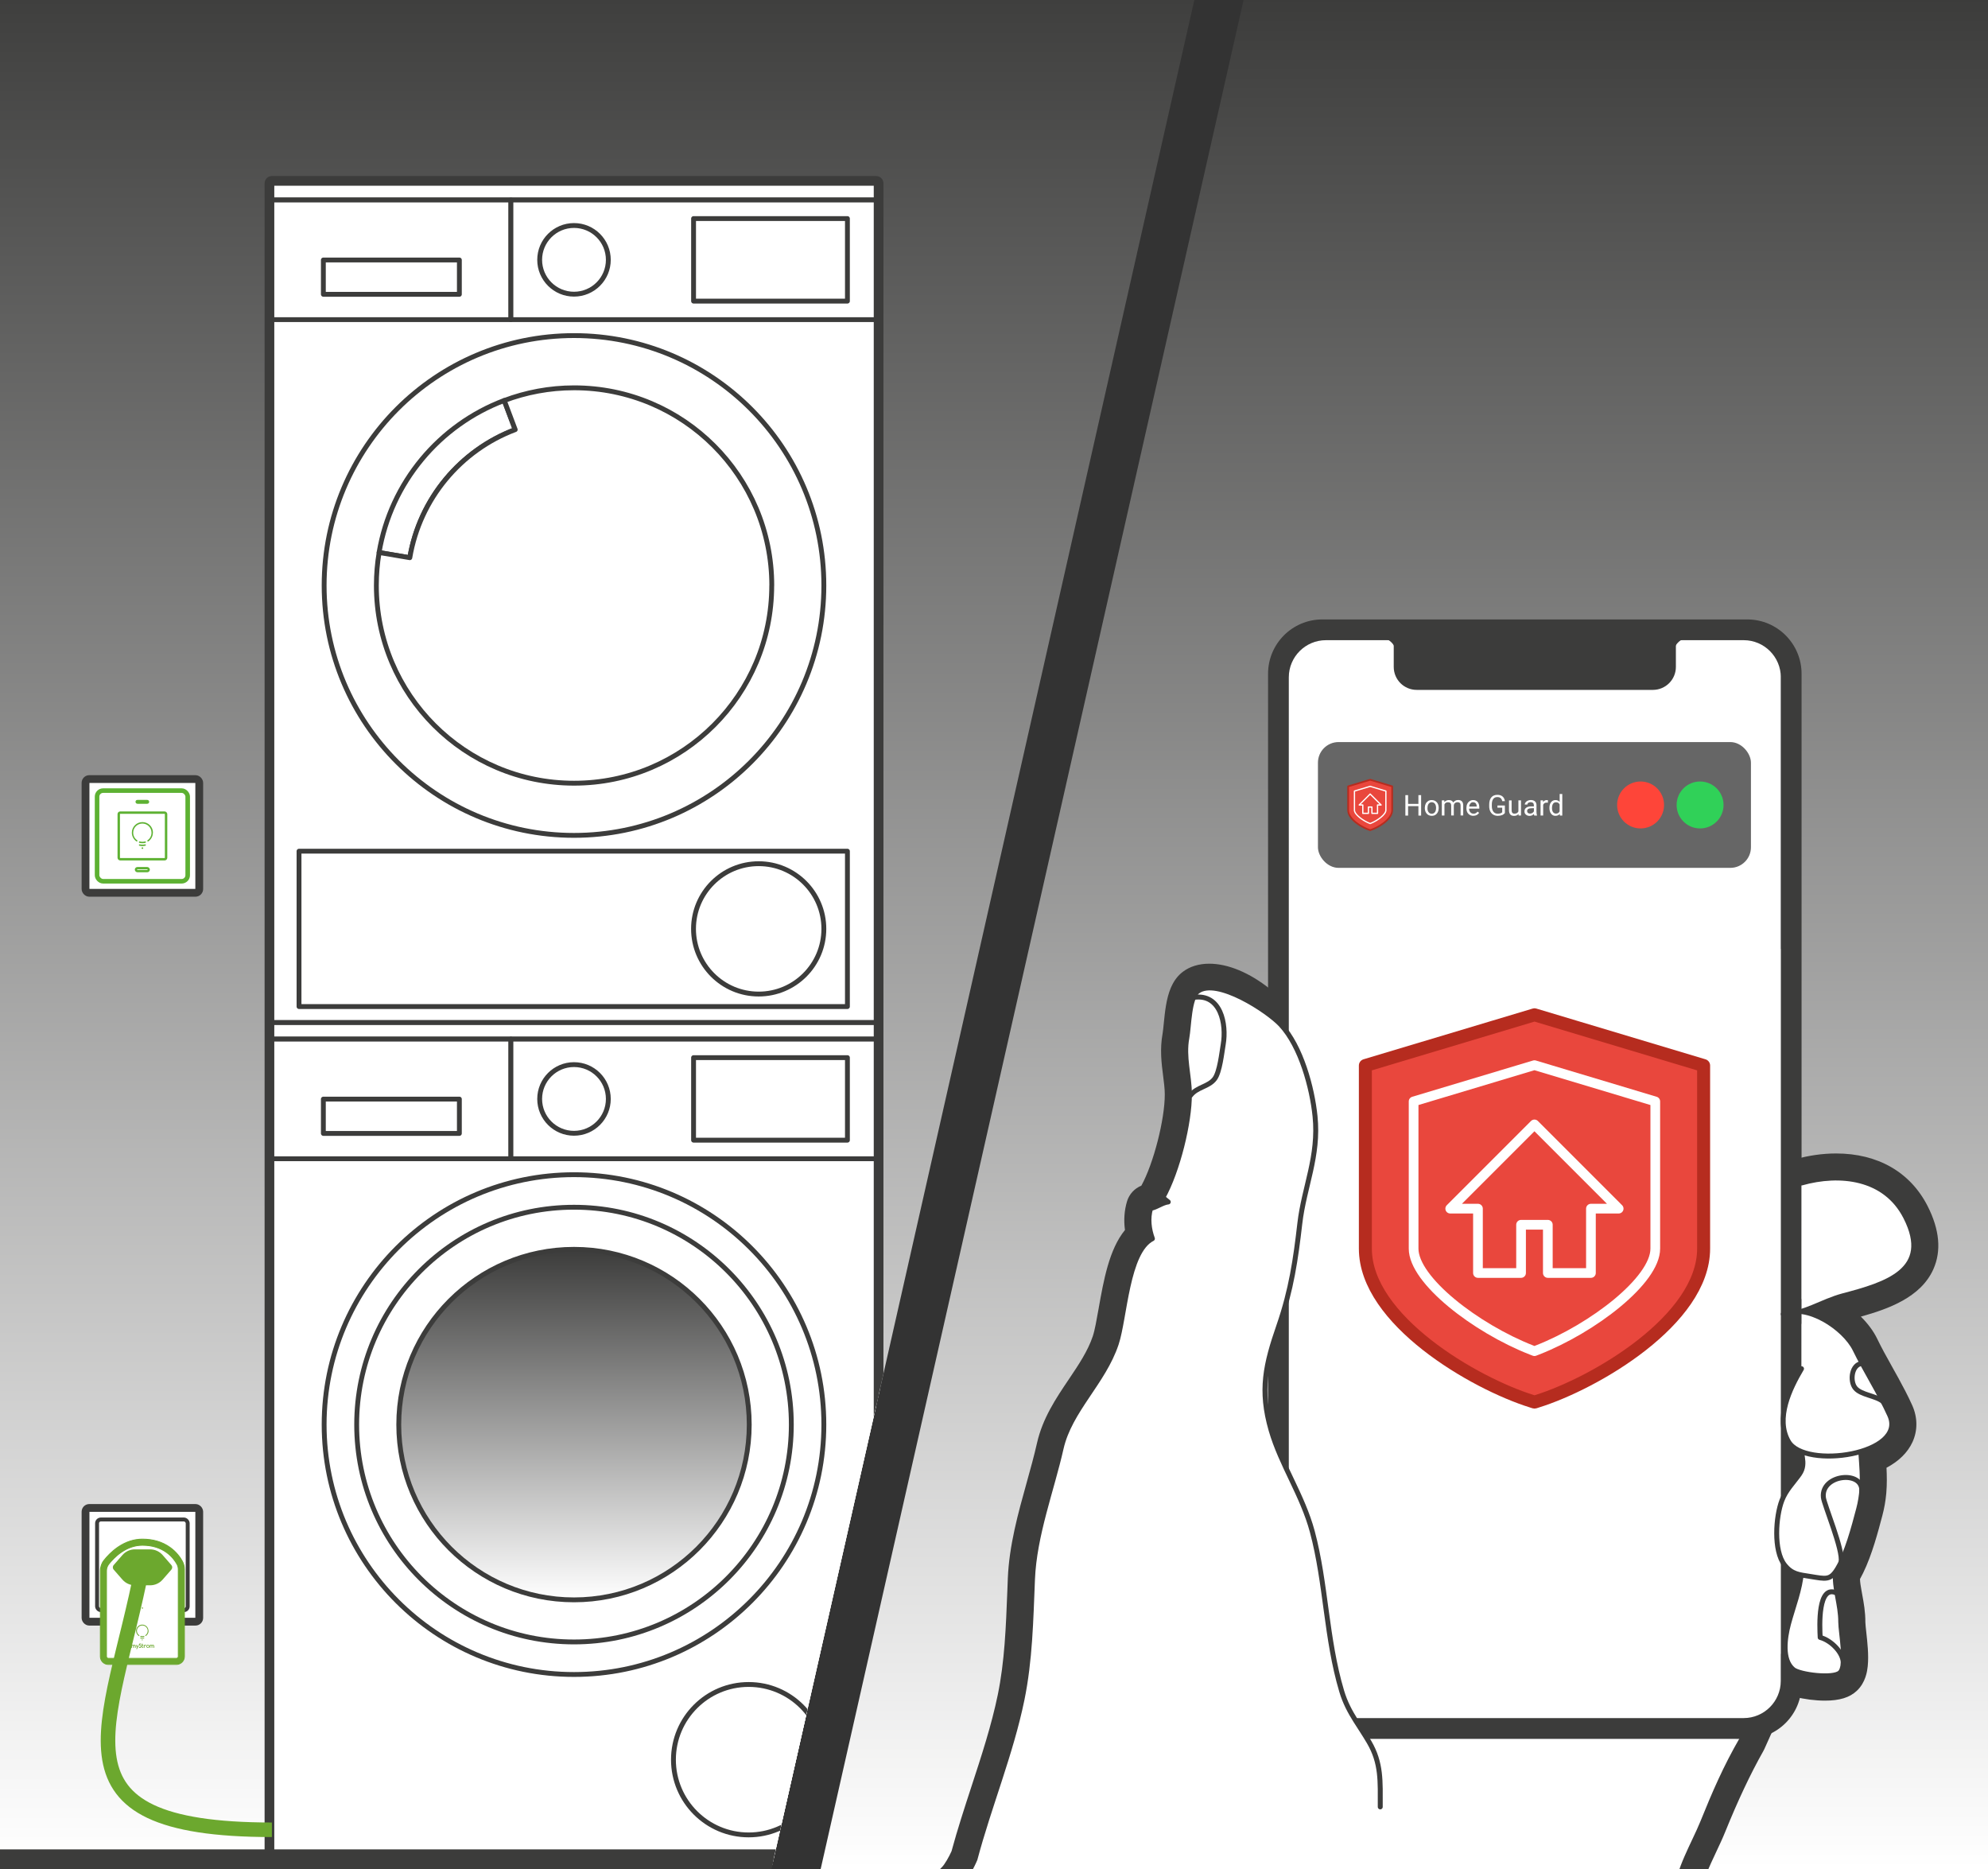 <?xml version="1.0" encoding="UTF-8"?><svg xmlns="http://www.w3.org/2000/svg" xmlns:xlink="http://www.w3.org/1999/xlink" viewBox="0 0 410 385.42"><rect x="0" y="0" width="410" height="385.42" fill="#333333" stroke="none"/><defs><style>.cls-1,.cls-2,.cls-3,.cls-4,.cls-5,.cls-6,.cls-7,.cls-8,.cls-9,.cls-10,.cls-11,.cls-12,.cls-13{stroke:#3c3c3b;}.cls-1,.cls-2,.cls-3,.cls-5,.cls-8,.cls-14,.cls-9,.cls-15,.cls-16,.cls-17,.cls-10,.cls-18,.cls-19,.cls-20,.cls-21{stroke-linecap:round;stroke-linejoin:round;}.cls-1,.cls-3,.cls-5,.cls-6,.cls-7,.cls-8,.cls-15,.cls-11,.cls-22{fill:#fff;}.cls-2,.cls-23,.cls-24,.cls-9,.cls-16,.cls-17,.cls-10,.cls-19,.cls-20{fill:none;}.cls-3{stroke-width:5.08px;}.cls-23{stroke:#6ca82e;stroke-width:3px;}.cls-23,.cls-4,.cls-6,.cls-7,.cls-11,.cls-12,.cls-13{stroke-miterlimit:10;}.cls-25{clip-path:url(#clippath);}.cls-24,.cls-26,.cls-27,.cls-28,.cls-29,.cls-30,.cls-31,.cls-32,.cls-22,.cls-33{stroke-width:0px;}.cls-4{fill:url(#Unbenannter_Verlauf_21-5);stroke-width:5px;}.cls-5,.cls-6,.cls-10{stroke-width:1.02px;}.cls-7{stroke-width:1.61px;}.cls-8,.cls-17{stroke-width:2px;}.cls-14{stroke-width:2.68px;}.cls-14,.cls-21{fill:#e9473d;stroke:#b62c1f;}.cls-9{stroke-width:5px;}.cls-34,.cls-26,.cls-13{mix-blend-mode:multiply;}.cls-15{stroke-width:.94px;}.cls-15,.cls-18,.cls-19,.cls-20{stroke:#5db132;}.cls-35{clip-path:url(#clippath-1);}.cls-16{stroke-width:.26px;}.cls-16,.cls-17{stroke:#fff;}.cls-11{stroke-width:.81px;}.cls-18{stroke-width:.19px;}.cls-18,.cls-28{fill:#5db132;}.cls-19{stroke-width:.47px;}.cls-26{fill:url(#Unbenannter_Verlauf_21-2);}.cls-20{stroke-width:.5px;}.cls-27{fill:url(#Unbenannter_Verlauf_21);}.cls-36{isolation:isolate;}.cls-12{fill:url(#Unbenannter_Verlauf_21-4);stroke-width:4px;}.cls-13{fill:url(#Unbenannter_Verlauf_21-3);}.cls-29{fill:#6ca82e;}.cls-30{fill:#3c3c3b;}.cls-31{fill:#666;}.cls-32{fill:#30d158;}.cls-33{fill:#fe4539;}.cls-21{stroke-width:.35px;}</style><linearGradient id="Unbenannter_Verlauf_21" x1="292.47" y1="385.42" x2="292.47" y2="-.55" gradientUnits="userSpaceOnUse"><stop offset="0" stop-color="#fff"/><stop offset="1" stop-color="#3c3c3b"/></linearGradient><clipPath id="clippath"><polygon class="cls-24" points="246.44 -.55 159.08 385.42 0 385.42 0 -.55 246.44 -.55"/></clipPath><linearGradient id="Unbenannter_Verlauf_21-2" x1="-5425.33" y1="383.85" x2="-5425.33" y2="-6.17" gradientTransform="translate(5561.78 377.68) scale(1 -1)" xlink:href="#Unbenannter_Verlauf_21"/><linearGradient id="Unbenannter_Verlauf_21-3" x1="118.38" y1="329.9" x2="118.38" y2="257.62" xlink:href="#Unbenannter_Verlauf_21"/><linearGradient id="Unbenannter_Verlauf_21-4" x1="-5562.16" y1="383.85" x2="-5562.16" y2="-6.17" gradientTransform="translate(-5288.88) rotate(-180) scale(1 -1)" xlink:href="#Unbenannter_Verlauf_21"/><linearGradient id="Unbenannter_Verlauf_21-5" x1="272.69" y1="381.49" x2="272.69" y2="-6.17" xlink:href="#Unbenannter_Verlauf_21"/><clipPath id="clippath-1"><polygon class="cls-24" points="415.69 -.55 415.69 385.42 169.25 385.42 256.6 -.55 415.69 -.55"/></clipPath><clipPath id="clippath-2"><polygon class="cls-24" points="-226.43 -422.21 -313.79 -36.24 -472.87 -36.24 -472.87 -422.21 -226.43 -422.21"/></clipPath><clipPath id="clippath-3"><rect class="cls-24" x="-537.7" y="-442.62" width="431.3" height="406.1" transform="translate(-644.1 -479.13) rotate(-180)"/></clipPath></defs><g class="cls-36"><g id="Art"><polygon class="cls-27" points="415.69 -.55 415.69 385.42 169.25 385.42 256.6 -.55 415.69 -.55"/><g class="cls-25"><rect class="cls-26" x="-.38" y="-6.17" width="273.66" height="390.02" transform="translate(272.91 377.68) rotate(-180)"/><path class="cls-8" d="M260.22,103.12c-8.34,26.16-16.67,52.33-25.01,78.49-7.05-1.07-14.09-2.13-21.14-3.2,10.91-32.89,19.03-66.71,24.27-100.96,1.26-8.27,2.44-16.8,6.63-24.04,4.19-7.24,15.06-17.41,41.06-12.69l-1.54,164.26c-11.3-.14-22.61-.29-33.91-.43,5.63-39.01,8.82-78.38,9.55-117.79"/><path class="cls-8" d="M219,162.9s14.05.78,21.1,3.38"/><rect class="cls-22" x="273.66" y="-6.17" width="145.79" height="390.02" transform="translate(693.11 377.68) rotate(-180)"/><rect class="cls-24" x="-.6" y="-6.17" width="420.05" height="390.02" transform="translate(418.84 377.68) rotate(-180)"/><rect class="cls-22" x="55.32" y="37.05" width="126.13" height="347.55" rx=".75" ry=".75"/><path class="cls-30" d="M180.7,37.8v346.05H56.07V37.8h124.63M180.7,36.3H56.07c-.83,0-1.5.67-1.5,1.5v346.05c0,.83.67,1.5,1.5,1.5h124.63c.83,0,1.5-.67,1.5-1.5V37.8c0-.83-.67-1.5-1.5-1.5h0Z"/><rect class="cls-1" x="56.07" y="210.83" width="124.63" height="173.03"/><circle class="cls-1" cx="118.38" cy="293.76" r="51.53"/><circle class="cls-1" cx="118.38" cy="293.76" r="44.82"/><circle class="cls-13" cx="118.38" cy="293.76" r="36.14"/><circle class="cls-1" cx="154.4" cy="362.86" r="15.51"/><rect class="cls-1" x="56.07" y="210.83" width="124.63" height="3.44"/><rect class="cls-1" x="56.07" y="214.27" width="49.3" height="24.67"/><rect class="cls-1" x="105.37" y="214.27" width="75.33" height="24.67"/><circle class="cls-1" cx="118.38" cy="226.61" r="7.08"/><rect class="cls-1" x="143.04" y="218.09" width="31.73" height="17.02"/><rect class="cls-1" x="66.69" y="226.64" width="28.05" height="7.08"/><rect class="cls-1" x="56.07" y="37.8" width="124.63" height="173.03"/><circle class="cls-1" cx="118.38" cy="120.73" r="51.53"/><circle class="cls-1" cx="118.38" cy="120.73" r="38.15"/><circle class="cls-1" cx="156.47" cy="191.54" r="13.44"/><rect class="cls-1" x="56.07" y="37.8" width="124.63" height="3.44"/><rect class="cls-1" x="56.07" y="41.24" width="49.3" height="24.67"/><rect class="cls-1" x="105.37" y="41.24" width="75.33" height="24.67"/><circle class="cls-1" cx="118.38" cy="53.58" r="7.08"/><rect class="cls-1" x="143.04" y="45.07" width="31.73" height="17.02"/><rect class="cls-1" x="66.69" y="53.61" width="28.05" height="7.08"/><path class="cls-1" d="M106.25,88.59c-11.26,4.25-19.7,14.25-21.74,26.41l-6.33-1.07h0c2.43-14.45,12.44-26.3,25.8-31.35l2.26,6Z"/><path class="cls-1" d="M159.16,120.73c0,22.52-18.25,40.77-40.77,40.77s-40.77-18.25-40.77-40.77c0-2.32.19-4.59.57-6.8l6.33,1.07c2.05-12.17,10.48-22.17,21.74-26.41l-2.26-6c4.48-1.69,9.33-2.62,14.4-2.62,22.52,0,40.77,18.25,40.77,40.77Z"/><rect class="cls-2" x="61.67" y="175.52" width="113.1" height="32.04"/><rect class="cls-7" x="17.64" y="310.95" width="23.45" height="23.45" rx=".78" ry=".78"/><rect class="cls-11" x="20.02" y="313.33" width="18.69" height="18.69" rx=".78" ry=".78"/><path class="cls-22" d="M37.4,323.61v17.97c0,.56-.45,1.01-1.01,1.01h-14.05c-.56,0-1.01-.45-1.01-1.01v-17.69c0-.63.21-1.25.6-1.74,1.12-1.42,3.74-4.14,7.43-4.14,4.76,0,6.91,2.84,7.68,4.23.23.42.35.89.35,1.37Z"/><path class="cls-29" d="M22.34,343.22c-.9,0-1.64-.74-1.64-1.64v-17.69c0-.77.26-1.53.74-2.13.59-.75,1.57-1.83,2.89-2.73,1.6-1.09,3.3-1.65,5.04-1.65,2.21,0,4.13.58,5.71,1.71,1.31.94,2.1,2.07,2.53,2.84.28.51.43,1.09.43,1.67v17.97c0,.9-.74,1.64-1.64,1.64h-14.05ZM29.37,318.65c-1.48,0-2.94.48-4.33,1.43-1.19.81-2.07,1.79-2.61,2.47-.3.38-.47.86-.47,1.35v17.69c0,.21.17.38.38.38h14.05c.21,0,.38-.17.38-.38v-17.97c0-.37-.09-.74-.27-1.06-.37-.67-1.04-1.63-2.16-2.43-1.36-.98-3.03-1.48-4.97-1.48Z"/><path class="cls-29" d="M29.37,317.47c2.19,0,4.09.57,5.65,1.7,1.3.93,2.08,2.05,2.5,2.82.28.5.42,1.06.42,1.63v17.97c0,.85-.69,1.55-1.55,1.55h-14.05c-.85,0-1.55-.69-1.55-1.55v-17.69c0-.75.25-1.49.72-2.08.59-.74,1.56-1.82,2.87-2.71,1.59-1.08,3.26-1.63,4.99-1.63M22.34,342.05h14.05c.26,0,.47-.21.47-.47v-17.97c0-.39-.1-.77-.29-1.11-.37-.67-1.05-1.64-2.19-2.46-1.38-.99-3.07-1.49-5.02-1.49-1.5,0-2.98.49-4.38,1.44-1.2.82-2.09,1.8-2.63,2.49-.31.4-.49.9-.49,1.41v17.69c0,.26.21.47.47.47M29.37,317.29c-1.76,0-3.47.56-5.09,1.66-1.33.91-2.32,2-2.91,2.75-.49.62-.76,1.4-.76,2.19v17.69c0,.95.78,1.73,1.73,1.73h14.05c.95,0,1.73-.78,1.73-1.73v-17.97c0-.6-.15-1.19-.44-1.72-.43-.79-1.23-1.92-2.55-2.87-1.6-1.15-3.53-1.73-5.76-1.73h0ZM22.34,341.87c-.16,0-.29-.13-.29-.29v-17.69c0-.47.16-.93.45-1.3.53-.67,1.41-1.65,2.59-2.45,1.37-.94,2.81-1.41,4.28-1.41,1.92,0,3.57.49,4.92,1.46,1.11.8,1.77,1.74,2.13,2.4.17.31.26.66.26,1.02v17.97c0,.16-.13.29-.29.29h-14.05Z"/><path class="cls-29" d="M30.96,326.9h-3.13c-.99,0-1.93-.43-2.58-1.17l-1.8-2.06c-.24-.27-.24-.68,0-.95l1.8-2.06c.65-.75,1.59-1.17,2.58-1.17h3.13c.99,0,1.93.43,2.58,1.17l1.8,2.06c.24.27.24.68,0,.95l-1.8,2.06c-.65.75-1.59,1.17-2.58,1.17Z"/><circle class="cls-29" cx="29.37" cy="331.59" r=".13"/><circle class="cls-29" cx="24.4" cy="339.67" r=".17"/><path class="cls-29" d="M28.98,337.51c.12.04.24.05.37.05s.25-.02.37-.05c.05-.01.07-.06.06-.11-.01-.05-.06-.07-.11-.06-.2.06-.43.06-.63,0-.05-.01-.09.01-.11.06-.01.05.01.09.06.11Z"/><path class="cls-29" d="M30.62,336.29c0-.7-.57-1.28-1.28-1.28s-1.28.57-1.28,1.28c0,.42.2.81.55,1.05.01.01.03.02.05.02.03,0,.05-.01.07-.04.03-.04.02-.09-.02-.12-.3-.21-.47-.55-.47-.91,0-.61.5-1.11,1.11-1.11s1.11.5,1.11,1.11c0,.36-.18.7-.47.91-.04.03-.05.08-.02.12.03.04.08.05.12.02.34-.24.55-.63.55-1.05Z"/><path class="cls-29" d="M28.98,337.86c.12.03.24.04.36.04s.24-.01.36-.04c.05-.01.07-.06.06-.1-.01-.05-.06-.07-.1-.06-.21.05-.43.05-.64,0-.05-.01-.09.02-.1.06-.01.05.02.09.06.1Z"/><circle class="cls-29" cx="29.34" cy="338.16" r=".1"/><path class="cls-29" d="M27.72,339.17c-.07,0-.14.03-.19.08-.05-.05-.11-.08-.19-.08-.05,0-.09.01-.13.03-.01-.02-.03-.03-.06-.03-.04,0-.07.03-.07.07v.51s.03.07.07.07.07-.03.07-.07v-.34c0-.06.05-.1.12-.1s.12.05.12.1v.34s.03.07.07.07.07-.03.07-.07v-.34c0-.06.05-.1.12-.1s.12.05.12.1v.34s.03.07.07.07.07-.03.07-.07v-.34c0-.13-.11-.24-.26-.24Z"/><path class="cls-29" d="M28.55,339.18s-.07,0-.09.04l-.14.35-.14-.35s-.05-.05-.09-.04c-.03.01-.05.05-.04.09l.19.46s0,0,0,0l-.11.26s0,.07.04.09c0,0,.02,0,.03,0,.03,0,.05-.02.06-.04l.32-.78s0-.07-.04-.09Z"/><path class="cls-29" d="M29.41,339.31h.07s.07-.03.07-.07-.03-.07-.07-.07h-.07v-.2s-.03-.07-.07-.07-.07.03-.07.07v.2h-.02s-.07.03-.07.07.03.07.07.07h.02v.31s0,0,0,0c0,0,0,0,0,0,0,.11.09.2.2.2.04,0,.07-.03.07-.07s-.03-.07-.07-.07c-.03,0-.06-.03-.06-.06,0,0,0,0,0,0,0,0,0,0,0,0v-.31Z"/><path class="cls-29" d="M30.5,339.17c-.18,0-.32.15-.32.32s.15.32.32.32.32-.15.32-.32-.15-.32-.32-.32ZM30.5,339.69c-.1,0-.19-.08-.19-.19s.08-.19.19-.19.19.08.19.19-.08.19-.19.19Z"/><path class="cls-29" d="M28.95,339.25s-.07-.02-.07-.02c-.04-.01-.08-.04-.08-.09,0-.06.05-.1.1-.1.03,0,.06.01.08.04.02.03.07.04.1.01.03-.02.04-.07.01-.1-.05-.06-.12-.1-.19-.1-.13,0-.24.11-.24.24,0,.1.07.19.18.22,0,0,.07.02.07.02.08.02.12.08.12.15,0,.08-.07.15-.15.15-.06,0-.12-.04-.14-.1-.01-.04-.05-.05-.09-.04-.04.01-.05.05-.04.09.04.11.15.19.27.19.16,0,.29-.13.29-.29,0-.13-.08-.24-.22-.28Z"/><path class="cls-29" d="M31.53,339.17c-.07,0-.14.03-.19.08-.05-.05-.11-.08-.19-.08-.05,0-.09.01-.13.03-.01-.02-.03-.03-.06-.03-.04,0-.07.03-.07.07v.51s.03.07.07.07.07-.03.07-.07v-.34c0-.06.05-.1.12-.1s.12.05.12.1v.34s.03.07.07.07.07-.03.07-.07v-.34c0-.06.05-.1.12-.1s.12.05.12.1v.34s.03.07.07.07.07-.03.07-.07v-.34c0-.13-.11-.24-.26-.24Z"/><path class="cls-29" d="M30.12,339.2s-.08-.02-.13-.02c-.08,0-.15.03-.2.07h0s-.03-.07-.07-.07-.07.03-.07.07v.51s.03.07.07.07.07-.03.07-.07v-.24c0-.11.09-.2.2-.2.03,0,.05,0,.08.01.04.01.07,0,.09-.04.01-.03,0-.07-.04-.09Z"/><path class="cls-23" d="M29.34,323.18c-6.45,33.25-20.51,54.13,26.73,54.13"/><rect class="cls-7" x="17.64" y="160.65" width="23.45" height="23.45" rx=".78" ry=".78"/><rect class="cls-15" x="20.02" y="163.03" width="18.69" height="18.69" rx="1.24" ry="1.24"/><g class="cls-34"><rect class="cls-22" x="24.49" y="167.57" width="9.74" height="9.61" rx=".34" ry=".34"/></g><rect class="cls-20" x="24.49" y="167.57" width="9.76" height="9.61" rx=".3" ry=".3"/><rect class="cls-19" x="28.04" y="179.02" width="2.63" height=".61" rx=".3" ry=".3"/><rect class="cls-18" x="28.04" y="165.04" width="2.63" height=".61" rx=".3" ry=".3"/><path class="cls-28" d="M28.75,173.79c.2.06.41.09.62.09s.42-.03.62-.09c.08-.02.12-.1.1-.18-.02-.08-.1-.12-.18-.1-.35.1-.73.1-1.08,0-.08-.02-.16.02-.18.1-.02.08.02.16.1.18Z"/><path class="cls-28" d="M31.55,171.7c0-1.2-.98-2.18-2.18-2.18s-2.18.98-2.18,2.18c0,.71.35,1.38.93,1.79.03.02.05.03.08.03.05,0,.09-.02.12-.06.05-.07.03-.16-.04-.2-.51-.35-.81-.93-.81-1.55,0-1.04.85-1.89,1.89-1.89s1.89.85,1.89,1.89c0,.62-.3,1.2-.81,1.55-.07.05-.08.14-.04.2.05.07.14.08.2.04.58-.41.93-1.08.93-1.79Z"/><path class="cls-28" d="M28.76,174.39c.2.05.41.07.61.07s.41-.02.61-.07c.08-.02.13-.1.11-.17-.02-.08-.1-.13-.17-.11-.36.08-.74.08-1.1,0-.08-.02-.16.03-.17.11-.02.08.03.16.11.17Z"/><circle class="cls-28" cx="29.37" cy="174.89" r=".17"/><line class="cls-9" x1="-.94" y1="383.85" x2="272.69" y2="383.85"/><line class="cls-12" x1="273.28" y1="-6.17" x2="273.28" y2="383.85"/><line class="cls-4" x1="272.69" y1="-6.17" x2="272.69" y2="381.49"/></g><g class="cls-35"><path class="cls-30" d="M371.44,270.44s.06.01.11.02v-.05s-.06.03-.11.03Z"/><path class="cls-3" d="M371.55,270.41v.05s-.08-.01-.11-.02c.04,0,.08-.01.11-.03Z"/><path class="cls-30" d="M294.24,160.36l39.77.4c6.18,0,7.87,88.43,7.87,94.61l29.66-11.44c2.3-.65,4.73-1.02,7.13-1.02,5.79,0,11.36,2.19,14.35,8.06,5.61,11.01-4.03,13.89-12.88,16.22-3.12.82-5.84,2.38-8.6,3.21-.03.02-.06.03-.11.03.03.01.06.01.11.02,4.4.56,9.4,4.4,11.06,7.83.46.95.96,1.91,1.47,2.86,1.41,2.62,2.96,5.23,4.3,7.87h.01c.49.94.94,1.87,1.36,2.8,1.61,3.58-1.6,6.19-5.99,7.49.19,2.85.45,5.44.2,8.2v.04c-.11,1.16-.31,2.36-.65,3.62-.9,3.41-2.04,7.71-3.62,10.94-.22.45-.45.88-.69,1.29-.15.26-.3.49-.44.68-.13,1.53.05,2.99.31,4.44.32,1.92.78,3.84.77,5.94-.01,1.62.8,5.95.51,8.59v.04c-.1.82-.29,1.46-.67,1.81-.49.47-1.69.65-3.08.65-1.61,0-3.49-.25-4.85-.61l-30.95-10.15c0,6.18,20.42,17.43,20.67,19.26l-2.02,4.49c-3.14,5.57-5.82,11.54-8.14,17.26-1.74,4.31-5.16,9.95-5.32,14.48-3.2.23-6.46.32-9.74.32-9.74,0-19.71-.76-29.31-.77-4.75,0-9.48,0-14.2,0-9.45,0-18.88,0-28.35,0-22.25,0-44.61-1.06-66.51-1.08,1.91-1.8,3.39-5.39,3.39-5.39,2.88-10.81,7.4-21.76,9.7-32.9,1.66-8.09,1.82-16.27,2.17-24.81.38-9.1,3.96-18.37,5.9-27,1.78-7.85,8.7-13.58,11.37-21.55,1.79-5.34,2.19-19.04,7.46-21.69-.7-1.9-1-4.16-.37-6.25,1.21-.18,2.44-1.21,3.63-1.33-.29-.25-.75-.58-1.1-.92,3.03-5.48,5.49-15.46,5.47-21.31-.02-3.9-1.26-7.62-.54-11.58.37-1.97.43-6.12,1.38-8.36h.01c.23-.55.51-.98.86-1.25.55-.41,1.37-.64,2.38-.64,4.67,0,13.59,4.81,20.28,18.58l13.38-50.81c0-6.18,5-11.2,11.19-11.2M294.24,155.29c-8.73,0-15.87,6.92-16.25,15.56l-10.25,38.94c-1.82-2.25-3.76-4.2-5.79-5.83-4.22-3.38-8.68-5.24-12.56-5.24-2.11,0-3.99.57-5.43,1.66-.98.74-1.76,1.73-2.33,2.97-.06.12-.12.24-.17.37-.94,2.22-1.21,4.95-1.45,7.35-.08.8-.16,1.62-.24,2.06-.59,3.24-.22,6.15.11,8.72.17,1.35.34,2.63.34,3.82.02,5.15-2.33,14.3-4.83,18.82-1.4.57-2.5,1.74-2.95,3.22-.56,1.85-.71,3.88-.43,5.93-3.27,3.98-4.4,10.38-5.43,16.18-.41,2.3-.79,4.48-1.2,5.7-1.03,3.08-2.94,5.92-4.97,8.93-2.65,3.93-5.38,8-6.54,13.11-.59,2.61-1.33,5.29-2.12,8.12-1.78,6.38-3.62,12.98-3.9,19.79-.04.87-.07,1.74-.1,2.6-.29,7.48-.56,14.54-1.97,21.4-1.29,6.28-3.4,12.72-5.44,18.95-1.42,4.35-2.89,8.85-4.1,13.31-.49,1.1-1.4,2.75-2.06,3.37-1.51,1.43-2,3.63-1.24,5.57.77,1.93,2.64,3.2,4.71,3.21,10.73.01,21.81.28,32.52.53,11.13.27,22.65.54,34,.54h14.19s14.16,0,14.16,0c4.72,0,9.46,0,14.2,0,4.66,0,9.54.19,14.27.38,4.93.19,10.03.39,15.04.39,3.71,0,7.02-.11,10.11-.33,2.59-.19,4.62-2.29,4.71-4.88.08-2.22,1.68-5.62,3.09-8.62.68-1.44,1.32-2.8,1.86-4.14,2.65-6.54,5.22-11.99,7.86-16.66.08-.13.15-.27.21-.41l2.02-4.49c.39-.87.53-1.83.4-2.78-.34-2.47-1.83-3.79-5.96-6.75l9.63,3.16c.1.03.19.06.29.08,1.84.49,4.14.78,6.14.78,3,0,5.09-.64,6.56-2.03,1.86-1.75,2.14-4.13,2.23-4.92.01-.1.02-.19.03-.29.21-2.19-.08-4.77-.31-6.86-.08-.73-.19-1.73-.19-2.04.01-2.15-.33-4.03-.64-5.69-.07-.38-.14-.75-.2-1.13-.13-.7-.24-1.41-.27-2.11.25-.45.46-.85.65-1.25,1.83-3.74,3.06-8.43,3.97-11.86.39-1.48.65-2.94.79-4.45,0-.07.01-.15.02-.22.15-1.8.12-3.51.04-5.17,2.55-1.35,4.37-3.15,5.36-5.3,1.09-2.38,1.07-5.07-.06-7.59-.45-1-.95-2.03-1.49-3.07-.03-.05-.06-.11-.09-.16-.84-1.63-1.74-3.24-2.61-4.79-.56-1-1.11-1.99-1.65-2.99-.52-.97-.97-1.85-1.37-2.68-.78-1.62-1.96-3.18-3.38-4.59,5.68-1.58,12.36-3.97,14.95-9.76,1.69-3.78,1.29-8.17-1.19-13.05-3.56-6.98-10.27-10.83-18.87-10.83-2.78,0-5.64.41-8.5,1.21-.15.04-.3.09-.45.15l-22.87,8.82c-.19-9.43-.66-26.12-1.51-42.53-.69-13.25-1.52-23.83-2.45-31.43-1.32-10.74-2.72-18.35-8.84-18.37l-39.75-.4s-.03,0-.05,0h0Z"/><polygon class="cls-22" points="335.42 377.27 270.7 377.27 272.71 358.57 362.75 354.79 335.42 377.27"/><polygon class="cls-22" points="335.42 377.27 270.7 377.27 272.71 358.57 362.75 354.79 335.42 377.27"/><path class="cls-6" d="M367.77,139.67v206.95c0,4.51-3.66,8.17-8.17,8.17h-86.14c-4.51,0-8.17-3.66-8.17-8.17v-206.95c0-4.51,3.66-8.17,8.17-8.17h14.49v6.02c0,2.34,1.89,4.23,4.23,4.23h48.71c2.33,0,4.23-1.89,4.23-4.23v-6.02h14.49c4.51,0,8.17,3.66,8.17,8.17Z"/><path class="cls-6" d="M367.77,139.67v206.95c0,4.51-3.66,8.17-8.17,8.17h-86.14c-4.51,0-8.17-3.66-8.17-8.17v-206.95c0-4.51,3.66-8.17,8.17-8.17h14.49v6.02c0,2.34,1.89,4.23,4.23,4.23h48.71c2.33,0,4.23-1.89,4.23-4.23v-6.02h14.49c4.51,0,8.17,3.66,8.17,8.17Z"/><path class="cls-30" d="M360.35,127.73h-87.64c-6.18,0-11.19,5.02-11.19,11.2v208.44c0,6.18,5,11.2,11.19,11.2h87.64c6.18,0,11.2-5.02,11.2-11.2v-208.44c0-6.18-5.02-11.2-11.2-11.2ZM367.77,346.63c0,4.51-3.66,8.17-8.17,8.17h-86.14c-4.51,0-8.17-3.66-8.17-8.17v-206.96c0-4.51,3.66-8.17,8.17-8.17h11.17c1.83,0,3.32,1.49,3.32,3.32v2.7c0,2.34,1.89,4.23,4.23,4.23h48.71c2.34,0,4.23-1.89,4.23-4.23v-2.7c0-1.83,1.49-3.32,3.32-3.32h11.17c4.51,0,8.17,3.66,8.17,8.17v206.95Z"/><rect class="cls-22" x="265.85" y="157.4" width="50.69" height="38.29"/><rect class="cls-22" x="316.54" y="233.98" width="50.69" height="38.29"/><rect class="cls-22" x="265.85" y="233.98" width="50.69" height="38.29"/><rect class="cls-22" x="316.54" y="272.28" width="50.69" height="38.29"/><rect class="cls-22" x="316.54" y="310.57" width="50.69" height="30.47"/><rect class="cls-22" x="265.85" y="310.57" width="50.69" height="30.47"/><rect class="cls-22" x="316.25" y="195.69" width="50.98" height="38.29"/><path class="cls-6" d="M378.55,324.05c-.3,3.57,1.09,6.72,1.08,10.43,0,2.13,1.4,8.98-.16,10.44-1.39,1.31-8.34.42-9.63-.65-2.42-1.98-1.74-6.56-.98-9.43.93-3.46,2.37-7.02,2.69-10.8"/><path class="cls-6" d="M383.59,295.29c.04,5.93,1.21,10.3-.27,15.9-1.03,3.89-2.36,8.95-4.32,12.23-1.53,2.56-2.43,2.16-5.75,1.64-2.21-.35-3.7-.44-5.2-2.35-2.33-2.96-1.83-9.99-.55-13.32.83-2.16,2.29-3.55,3.6-5.39,1.69-2.4-.16-4.59.39-7.36"/><path class="cls-5" d="M371.55,243.94c7.86-2.22,17.24-1.25,21.47,7.03,5.62,11.01-4.03,13.89-12.88,16.22-4.5,1.19-8.18,3.93-12.37,3.78,4.8-2.34,12.65,2.85,14.82,7.32,2.19,4.5,5.09,8.98,7.14,13.53,3.66,8.13-17.52,11.25-20.88,5.45-2.77-4.77.31-11.01,2.69-15.03"/><path class="cls-5" d="M284.66,372.59c0-5.27.25-9-2.29-13.35-.93-1.6-1.9-3.01-2.8-4.45-1.13-1.81-2.16-3.68-2.87-6.08-3.23-10.83-3.2-22.25-6.05-32.87-2.01-7.5-6.42-13.74-8.5-20.92-2.39-8.28-1.14-13.62,1.61-21.57,2.56-7.41,3.46-13.68,4.31-21.04.88-7.61,3.99-13.82,3.14-22.14-.6-5.87-2.88-14.37-7.05-18.87-2.63-2.84-13.23-9.81-17.14-6.88-1.81,1.36-1.8,7.16-2.25,9.61-.73,3.97.51,7.68.53,11.58.03,5.87-2.43,15.85-5.47,21.32.34.33.81.66,1.11.92-1.2.12-2.43,1.14-3.64,1.32-.63,2.08-.33,4.35.37,6.25-5.27,2.66-5.68,16.36-7.46,21.69-2.66,7.97-9.59,13.7-11.37,21.56-1.95,8.62-5.53,17.89-5.9,26.99-.35,8.54-.51,16.72-2.17,24.81-2.29,11.14-6.82,22.09-9.69,32.9,0,0-1.48,3.59-3.38,5.39,21.9.02,44.26,1.08,66.51,1.08,14.21,0,28.31-.01,42.55,0,12.83.01,26.33,1.37,39.06.46.16-4.54,3.57-10.17,5.32-14.48,2.46-6.09,4.74-11.39,8.14-17.26"/><path class="cls-10" d="M245.52,225.89c1.34-1.78,3.74-1.76,5-3.45,1.05-1.41,1.46-5.38,1.75-7.06.72-4.17-.48-10.58-6.13-9.71"/><path class="cls-10" d="M379.69,322.12c.51-2.44-3.48-11.84-3.64-13.35-.51-4.76,8.27-5.67,7.91-1.21"/><path class="cls-10" d="M380.14,343.11c.15-2.26-2.5-4.87-4.75-5.46-.11-2.15-.57-11.18,3.48-9.11"/><path class="cls-10" d="M388.39,289.04c-1.48-1.26-4.61-1.37-5.78-2.83s-.74-4.91,1.46-5.07"/></g><path class="cls-14" d="M316.46,289.12l-.5-.16c-11.99-3.73-34.37-16.79-34.37-31.48v-37.76l34.88-10.46,34.88,10.46v37.76c0,14.69-22.39,27.75-34.37,31.48l-.5.16Z"/><path class="cls-17" d="M316.46,278.62l-.62-.24c-11.47-4.49-24.3-14.38-24.3-20.9v-30.36l24.92-7.48,24.92,7.48v30.36c0,6.52-12.83,16.41-24.3,20.9l-.62.24Z"/><path class="cls-17" d="M328.11,262.5h-8.89v-9.95h-5.52v9.95h-8.89v-13.27h-5.72l17.37-17.37,17.37,17.37h-5.72v13.27Z"/><rect class="cls-31" x="271.81" y="153.02" width="89.3" height="25.94" rx="4.25" ry="4.25"/><path class="cls-21" d="M282.58,171.18l-.07-.02c-1.56-.49-4.47-2.18-4.47-4.1v-4.91l4.54-1.36,4.54,1.36v4.91c0,1.91-2.91,3.61-4.47,4.1l-.07.02Z"/><path class="cls-16" d="M282.58,169.82l-.08-.03c-1.49-.58-3.16-1.87-3.16-2.72v-3.95l3.24-.97,3.24.97v3.95c0,.85-1.67,2.14-3.16,2.72l-.08.03Z"/><path class="cls-16" d="M284.1,167.72h-1.16v-1.3h-.72v1.3h-1.16v-1.73h-.74l2.26-2.26,2.26,2.26h-.74v1.73Z"/><circle class="cls-32" cx="350.62" cy="165.99" r="4.84"/><circle class="cls-33" cx="338.35" cy="165.99" r="4.84"/><path class="cls-22" d="M293.09,168.18h-.56v-1.95h-2.13v1.95h-.56v-4.22h.56v1.81h2.13v-1.81h.56v4.22Z"/><path class="cls-22" d="M293.85,166.58c0-.31.06-.58.18-.83s.29-.43.5-.57.46-.2.74-.2c.43,0,.77.15,1.04.44s.4.69.4,1.18v.04c0,.31-.06.58-.18.82-.12.24-.28.43-.5.57s-.47.2-.75.2c-.42,0-.77-.15-1.03-.44s-.4-.69-.4-1.17v-.04ZM294.39,166.64c0,.35.08.63.24.84s.38.32.65.32.49-.11.65-.32c.16-.21.24-.51.24-.9,0-.34-.08-.62-.24-.84-.16-.21-.38-.32-.65-.32s-.48.11-.64.32-.24.51-.24.9Z"/><path class="cls-22" d="M297.88,165.04v.35c.24-.27.55-.41.94-.41.44,0,.74.17.9.5.1-.15.24-.27.41-.37s.36-.14.59-.14c.69,0,1.04.36,1.05,1.09v2.1h-.54v-2.07c0-.22-.05-.39-.15-.5-.1-.11-.27-.17-.52-.17-.2,0-.36.06-.5.18-.13.12-.21.28-.23.48v2.08h-.54v-2.05c0-.46-.22-.68-.67-.68-.35,0-.59.15-.72.45v2.29h-.54v-3.13h.51Z"/><path class="cls-22" d="M303.87,168.23c-.42,0-.77-.14-1.04-.42-.27-.28-.4-.65-.4-1.12v-.1c0-.31.06-.59.18-.83.12-.24.28-.44.5-.57.21-.14.44-.21.69-.21.41,0,.72.13.95.4s.34.65.34,1.15v.22h-2.12c0,.31.1.56.27.75.17.19.39.29.66.29.19,0,.35-.04.48-.12s.25-.18.34-.31l.33.25c-.26.4-.66.61-1.18.61ZM303.81,165.42c-.22,0-.4.08-.54.24-.15.16-.24.38-.27.66h1.57v-.04c-.02-.27-.09-.48-.22-.63-.13-.15-.31-.22-.53-.22Z"/><path class="cls-22" d="M310.38,167.62c-.14.2-.34.36-.6.46-.26.1-.55.15-.89.15s-.65-.08-.92-.24c-.27-.16-.47-.39-.62-.69s-.22-.64-.22-1.03v-.37c0-.64.15-1.13.44-1.48s.71-.52,1.25-.52c.44,0,.79.11,1.06.34.27.23.43.54.49.96h-.56c-.1-.56-.44-.84-1-.84-.37,0-.66.13-.85.39s-.29.64-.29,1.14v.35c0,.47.11.85.32,1.13s.51.42.88.42c.21,0,.39-.02.55-.07s.29-.12.39-.23v-.94h-.98v-.45h1.53v1.55Z"/><path class="cls-22" d="M313.16,167.87c-.21.25-.51.37-.92.37-.33,0-.59-.1-.76-.29-.17-.19-.26-.48-.27-.86v-2.04h.54v2.02c0,.48.19.71.58.71.41,0,.68-.15.82-.46v-2.28h.54v3.13h-.51v-.31Z"/><path class="cls-22" d="M316.43,168.18c-.03-.06-.06-.17-.08-.33-.25.26-.55.39-.89.39-.31,0-.56-.09-.76-.26-.2-.17-.3-.4-.3-.67,0-.33.12-.58.37-.76.25-.18.6-.27,1.05-.27h.52v-.25c0-.19-.06-.34-.17-.45-.11-.11-.28-.17-.5-.17-.19,0-.35.05-.48.14s-.19.21-.19.35h-.54c0-.16.06-.31.17-.45.11-.15.26-.26.45-.35s.4-.13.63-.13c.36,0,.64.09.85.27.2.18.31.43.32.75v1.44c0,.29.04.52.11.69v.05h-.56ZM315.54,167.77c.17,0,.33-.04.48-.13s.26-.2.33-.34v-.64h-.42c-.66,0-.98.19-.98.58,0,.17.06.3.17.39s.26.14.43.14Z"/><path class="cls-22" d="M319.24,165.52c-.08-.01-.17-.02-.26-.02-.35,0-.59.15-.72.45v2.22h-.54v-3.13h.52v.36c.18-.28.43-.42.76-.42.1,0,.18.01.24.04v.5Z"/><path class="cls-22" d="M319.55,166.58c0-.48.11-.87.34-1.16.23-.29.53-.44.9-.44s.66.13.87.38v-1.63h.54v4.45h-.49l-.03-.34c-.21.26-.51.39-.9.39s-.66-.15-.89-.45-.34-.69-.34-1.16v-.04ZM320.08,166.64c0,.36.07.63.22.83s.35.3.61.3c.34,0,.59-.15.74-.46v-1.44c-.16-.3-.41-.44-.74-.44-.26,0-.47.1-.61.3s-.22.5-.22.9Z"/></g></g></svg>